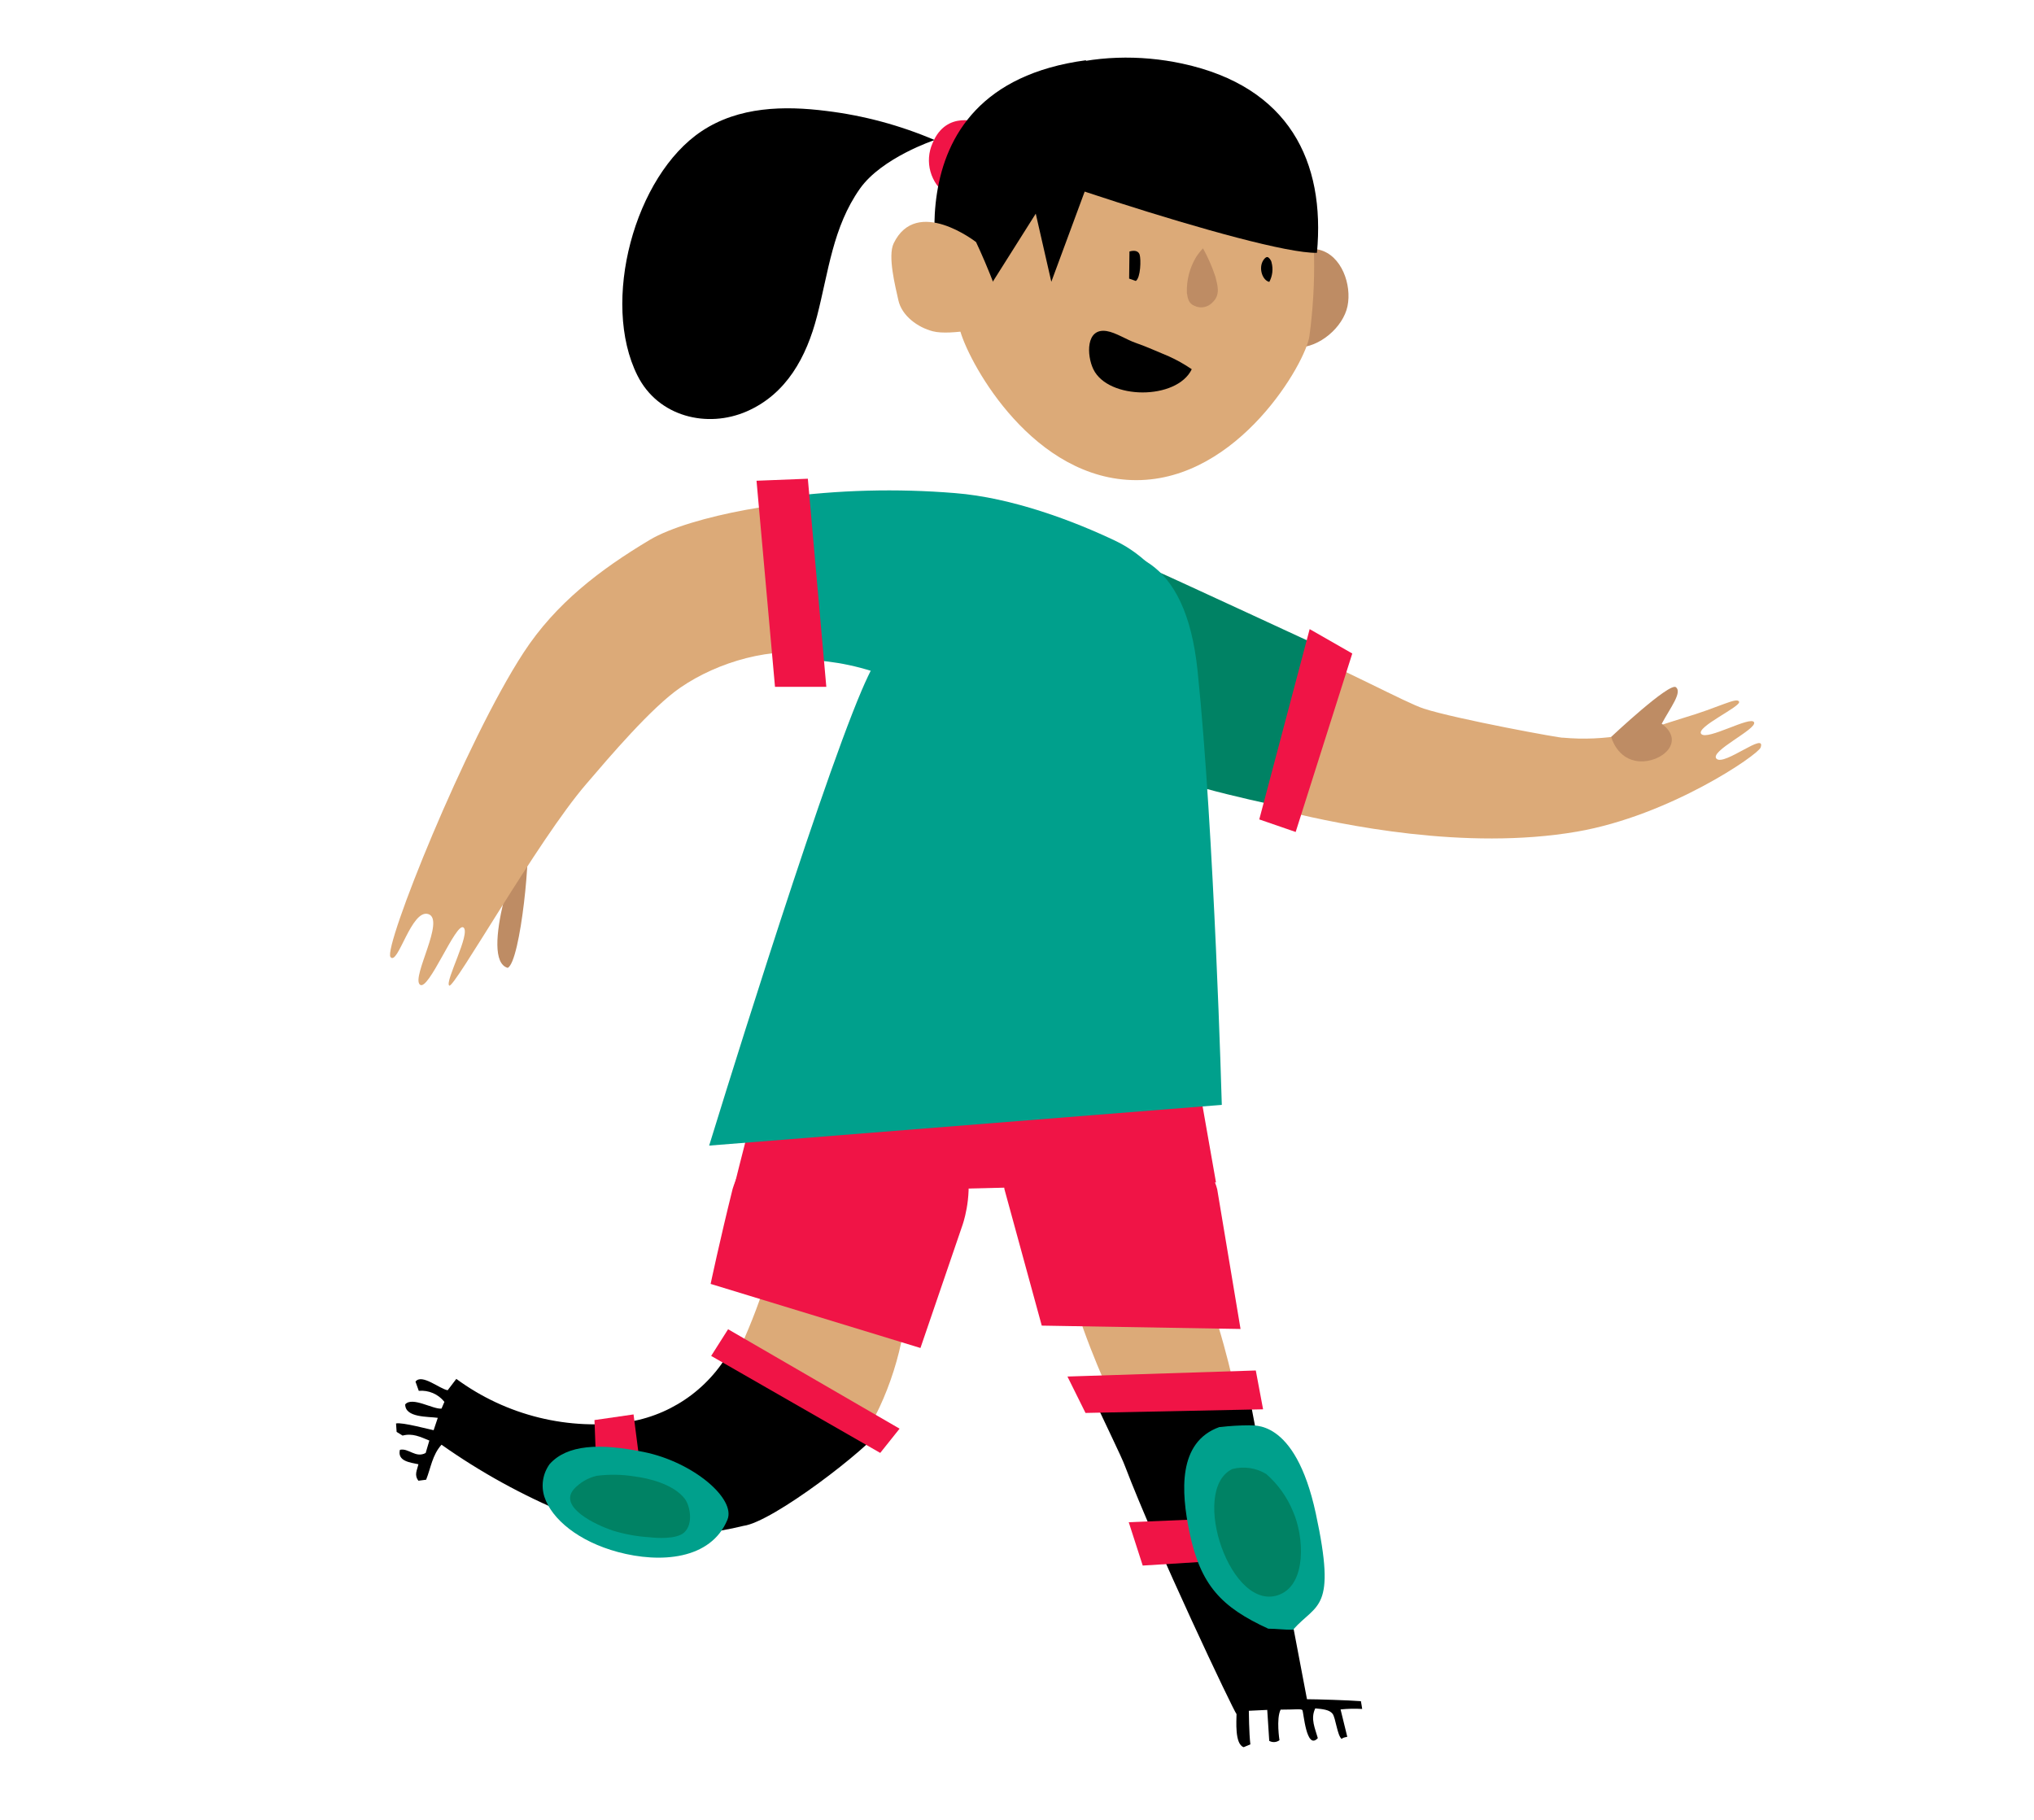 <svg width="152px" height="136px" viewBox="0 0 152 136" version="1.1" xml:space="preserve" xmlns="http://www.w3.org/2000/svg" xmlns:xlink="http://www.w3.org/1999/xlink">
  <!-- Generator: Sketch 48.2 (47327) - http://www.bohemiancoding.com/sketch -->
  <defs/>
  <g>
    <title>jordyn-b</title>
    <desc>Created with Sketch.</desc>
    <g id="soccer" stroke="none" stroke-width="1" fill="none" fill-rule="evenodd">
      <g id="jordyn-b" fill-rule="nonzero">
        <g id="scratch_footie_player_girl02" transform="translate(29, 4)">
          <path d="M52.59,82.45 C46.115,84.056 54.15,100.611 54.15,100.611 C54.15,100.611 60.8,100.947 63.28,99.969 C63.135,98.864 59.065,80.818 52.59,82.45 Z" id="Shape" fill="#DCAA78"/>
          <path d="M68.67,122.984 L64.225,99.602 L52.31,99.602 C53.55,102.318 54.81,104.848 55.075,105.576 C57.395,111.67 63.205,123.903 63.405,124.094 C63.405,124.555 63.255,126.342 63.94,126.568 L64.44,126.357 C64.34,125.574 64.325,123.848 64.325,123.848 L65.7,123.782 L65.85,126.096 C66.092,126.234 66.393,126.214 66.615,126.046 C66.615,126.046 66.36,124.445 66.7,123.762 C67.82,123.762 68.23,123.687 68.325,123.797 C68.42,123.908 68.61,126.839 69.48,125.891 C69.285,125.183 68.91,124.445 69.29,123.667 C69.85,123.722 70.345,123.767 70.58,124.068 C70.815,124.37 70.93,125.69 71.26,125.951 C71.405,125.805 71.63,125.83 71.68,125.785 L71.18,123.747 C71.716,123.691 72.257,123.679 72.795,123.712 C72.795,123.712 72.73,123.26 72.7,123.13 C71.815,123.059 69.355,122.984 68.67,122.984 Z" id="Shape" fill="#000000"/>
          <polygon id="Shape" fill="#F01446" points="50.77 98.869 52.12 101.59 65.39 101.319 64.845 98.417"/>
          <polygon id="Shape" fill="#F01446" points="55.35 109.757 56.395 112.995 62.045 112.643 61.355 109.506"/>
          <path d="M64.38,102.514 C63.646,102.515 62.914,102.559 62.185,102.644 L62.125,102.644 C58.99,103.769 59.275,107.513 59.88,110.465 C60.705,114.481 62.28,116.107 65.775,117.713 C66.39,117.713 67.01,117.804 67.63,117.789 C69.41,115.781 70.9,116.398 69.33,109.105 C67.76,101.811 64.5,102.599 64.38,102.514 Z" id="Shape" fill="#00A08C"/>
          <path d="M63.09,105.781 C63.95,105.558 64.864,105.691 65.625,106.153 C66.499,106.917 67.183,107.874 67.625,108.949 C68.475,110.882 68.625,114.33 66.66,115.148 C63,116.684 59.85,107.348 63.09,105.781 Z" id="Shape" fill="#008264"/>
          <path d="M46.06,84.864 L48.85,95.064 L63.705,95.315 L61.96,84.864 C61.96,84.864 60.425,78.594 52.755,78.755 C45.085,78.916 46.06,84.864 46.06,84.864 Z" id="Shape" fill="#F01446"/>
          <path d="M26.06,97.263 C26.895,95.504 27.613,93.691 28.21,91.837 C29.17,88.664 29.88,85.642 33.885,85.813 C41.16,86.134 39.16,98.011 35.415,103.492 C34.62,104.667 26.06,97.263 26.06,97.263 Z" id="Shape" fill="#DCAA78"/>
          <path d="M25.745,84.864 C24.79,88.704 24.105,91.947 24.105,91.947 L39.785,96.736 L42.915,87.585 C42.915,87.585 45.875,79.553 37,77.957 C28.125,76.361 25.745,84.864 25.745,84.864 Z" id="Shape" fill="#F01446"/>
          <path d="M25.86,96.334 C24.376,99.446 21.485,101.645 18.1,102.238 C13.516,102.945 8.841,101.796 5.1,99.045 L4.455,99.893 C3.875,99.808 2.51,98.623 2.05,99.251 L2.295,99.938 C3.03,99.873 3.75,100.182 4.21,100.762 L3.995,101.264 C3.37,101.339 1.8,100.34 1.28,100.952 C1.28,101.956 2.99,101.851 3.715,101.956 L3.405,102.88 C3.195,102.85 1.02,102.258 0.595,102.378 L0.64,103.006 L1.085,103.282 C1.835,103.081 2.425,103.387 3.085,103.653 L2.81,104.582 C2.055,104.988 1.535,104.195 0.885,104.346 C0.675,105.219 1.695,105.295 2.27,105.425 C2.165,105.877 1.935,106.228 2.27,106.655 L2.845,106.58 C3.2,105.691 3.3,104.737 3.995,103.964 C6.925,106.033 10.077,107.767 13.39,109.135 C15.29,109.903 19.63,110.671 19.89,110.676 C22.133,110.785 24.38,110.567 26.56,110.028 C28.77,109.737 35.87,104.255 36.97,102.684 L25.86,96.334 Z" id="Shape" fill="#000000"/>
          <polygon id="Shape" fill="#F01446" points="24.145 97.328 36.78 104.577 38.225 102.765 25.41 95.335"/>
          <polygon id="Shape" fill="#F01446" points="15.425 102.122 15.58 106.223 18.93 106.268 18.345 101.7"/>
          <path d="M25.36,109.571 C26.01,108.005 22.81,105.264 19.125,104.511 C15.775,103.829 13.385,103.964 12.08,105.405 C11.562,106.113 11.415,107.029 11.685,107.865 C12.23,109.521 14.22,111.188 17.185,111.986 C20.34,112.834 24.115,112.568 25.36,109.571 Z" id="Shape" fill="#00A08C"/>
          <path d="M19.565,110.882 C18.622,110.826 17.689,110.657 16.785,110.38 C15.535,109.958 12.72,108.643 13.88,107.292 C14.336,106.79 14.935,106.44 15.595,106.288 C16.541,106.167 17.499,106.184 18.44,106.339 C19.41,106.459 21.34,106.896 22.185,108.02 C22.555,108.522 22.845,109.878 22.12,110.53 C21.535,111.052 20,110.937 19.565,110.882 Z" id="Shape" fill="#008264"/>
          <path d="M61.87,84.362 L58.94,67.717 L32,67.767 C32,67.767 29.935,70.984 28,76.752 C27.255,78.991 26.36,82.675 25.715,85.256 L61.87,84.362 Z" id="Shape" fill="#F01446"/>
          <path d="M65.555,17.68 C66.445,16.144 67.405,14.106 69.6,14.668 C71.265,15.089 72.025,17.288 71.7,18.874 C71.375,20.461 69.585,21.987 67.945,21.966 C65,21.916 65.265,19.838 65.555,17.68 Z" id="Shape" fill="#BE8C64"/>
          <path d="M68.65,9.266 L54.5,6.932 L45.915,5.522 C43.805,5.175 43.675,4.939 42.665,7.153 C40.885,11.059 41.555,16.691 42.77,20.782 C43.535,23.357 48.27,31.881 55.92,31.881 C63.57,31.881 68.62,23.036 68.855,21.098 C69.384,17.167 69.315,13.177 68.65,9.266 Z" id="Shape" fill="#DCAA78"/>
          <path d="M40.845,6.465 C40.845,6.465 36.91,7.771 35.265,10.095 C33.23,12.976 32.915,16.314 32.055,19.632 C31.27,22.674 29.775,25.445 26.81,26.74 C23.845,28.035 20.18,27.142 18.64,24.07 C15.88,18.578 18.41,9.136 23.44,5.798 C26.205,3.961 29.595,3.89 32.76,4.292 C35.543,4.631 38.265,5.363 40.845,6.465 Z" id="Shape" fill="#000000"/>
          <path d="M42.635,6.726 C45.635,1.134 52.965,-0.632 59.375,0.758 C67.335,2.48 70.05,8.077 69.415,14.894 C65.07,14.984 42.895,7.444 42.635,6.726 Z" id="Shape" fill="#000000"/>
          <path d="M41.775,10.567 C40.526,9.707 40.071,8.072 40.695,6.686 C41.735,4.176 44.195,5.18 44.195,5.18 L41.775,10.567 Z" id="Shape" fill="#F01446"/>
          <path d="M60.9,14.557 C61.276,15.236 61.587,15.948 61.83,16.686 C61.97,17.293 62.235,18.006 61.62,18.588 C61.276,18.97 60.722,19.079 60.26,18.854 C59.825,18.679 59.76,18.312 59.695,17.89 C59.661,16.949 59.901,16.017 60.385,15.21 C60.536,14.977 60.708,14.758 60.9,14.557 Z" id="Shape" fill="#BE8C64"/>
          <path d="M58.345,22.629 C57.52,22.293 56.72,21.916 55.875,21.625 C55.21,21.399 54.375,20.847 53.705,20.742 C52.13,20.486 52.205,22.559 52.705,23.593 C53.815,25.892 58.94,25.917 60.06,23.593 C59.518,23.222 58.944,22.899 58.345,22.629 Z" id="Shape" fill="#000000"/>
          <path d="M55.405,14.793 C55.85,14.668 56.09,14.793 56.165,15.029 C56.275,15.396 56.24,16.746 55.88,16.997 L55.38,16.821 L55.405,14.793 Z" id="Shape" fill="#000000"/>
          <path d="M65.855,17.067 C65.355,16.952 65.065,16.113 65.355,15.536 C65.435,15.371 65.595,15.195 65.71,15.21 C65.825,15.225 66,15.446 66.025,15.622 C66.154,16.108 66.093,16.625 65.855,17.067 Z" id="Shape" fill="#000000"/>
          <path d="M52,6.265 L43.94,19.035 L41.63,18.774 C41.63,18.774 36.5,2.6 52.155,0.502 L52,6.265 Z" id="Shape" fill="#000000"/>
          <polygon id="Shape" fill="#000000" points="46.83 5.09 49.565 17.057 53.38 6.742"/>
          <path d="M43.94,14.09 C43.94,14.09 46.015,18.453 46.125,20.36 C45.05,20.36 42.095,21.113 40.71,20.757 C39.595,20.471 38.395,19.612 38.135,18.438 C37.9,17.373 37.33,15.145 37.78,14.191 C39.5,10.622 43.94,14.09 43.94,14.09 Z" id="Shape" fill="#DCAA78"/>
          <path d="M99.28,52.708 C98.69,52.155 102.32,50.489 102.08,49.977 C101.84,49.465 98.58,51.362 98.135,50.85 C97.69,50.338 101.135,48.797 100.96,48.436 C100.785,48.074 99.5,48.857 96.755,49.666 C95.78,49.952 93.575,50.755 92.385,50.931 C90.869,51.2 89.324,51.266 87.79,51.126 C87.855,51.212 79.79,49.731 77.405,48.958 C76.02,48.506 71.35,45.946 67.305,44.309 L67.305,56.683 C71.195,57.602 80.45,59.595 88.845,58.149 C95.78,56.954 102.38,52.411 102.57,51.864 C103,50.629 99.87,53.25 99.28,52.708 Z" id="Shape" fill="#DCAA78"/>
          <path d="M57.645,38.778 C57.645,38.778 53.59,37.041 50.83,43.622 C48.07,50.203 56.33,53.32 56.33,53.32 C59.13,54.741 67.025,56.332 67.025,56.332 L70.56,44.726 C70.56,44.726 57.565,38.707 57.645,38.778 Z" id="Shape" fill="#008264"/>
          <polygon id="Shape" fill="#F01446" points="68.87 43.014 65.105 57.235 67.825 58.174 72.055 44.837"/>
          <path d="M93.5,52.893 C91.83,52.773 91.405,51.066 91.405,51.066 C91.405,51.066 95.77,46.96 96.245,47.356 C96.72,47.753 95.84,48.862 95.18,50.087 C97,51.438 95.165,53.009 93.5,52.893 Z" id="Shape" fill="#BE8C64"/>
          <path d="M51.11,37.046 C47.99,37.317 40.22,36.263 35.395,47.587 C31.965,55.619 23.995,81.611 23.995,81.611 L62.305,78.569 C62.305,78.569 61.74,58.184 60.5,46.182 C59.6,37.367 55.145,36.694 51.11,37.046 Z" id="Shape" fill="#00A08C"/>
          <path d="M8.94,68.329 C6.765,67.712 9.82,59.103 10.34,58.289 C10.745,59.168 9.915,67.872 8.94,68.329 Z" id="Shape" fill="#BE8C64"/>
          <path d="M19.56,36.343 C15.81,38.582 12.52,41.107 10.135,44.756 C5.795,51.397 -0.365,66.803 0.18,67.516 C0.725,68.229 1.74,63.887 3.015,64.313 C4.29,64.74 1.74,69.007 2.375,69.579 C3.01,70.151 5.07,64.885 5.635,65.312 C6.2,65.739 4.22,69.368 4.57,69.654 C4.92,69.94 11.155,58.832 14.805,54.595 C16.525,52.587 19.685,48.862 21.855,47.377 C24.655,45.459 28.715,44.259 32.23,44.917 C32.23,44.917 38.84,46.463 39.37,40.489 C39.9,34.516 34.37,33.562 34.37,33.562 C30.795,33.09 22.58,34.536 19.56,36.343 Z" id="Shape" fill="#DCAA78"/>
          <path d="M42.36,32.849 C38.015,32.494 33.645,32.609 29.325,33.191 L30.57,45.318 C30.57,45.318 37.07,44.942 42.035,49.515 C42.035,49.515 49.1,56.221 56.035,50.363 C62.97,44.505 58.275,38.316 54.44,36.459 C51.26,34.933 46.615,33.181 42.36,32.849 Z" id="Shape" fill="#00A08C"/>
          <polygon id="Shape" fill="#F01446" points="27.535 31.926 28.915 47.326 32.75 47.326 31.37 31.775"/>
        </g>
      </g>
    </g>
  </g>
</svg>